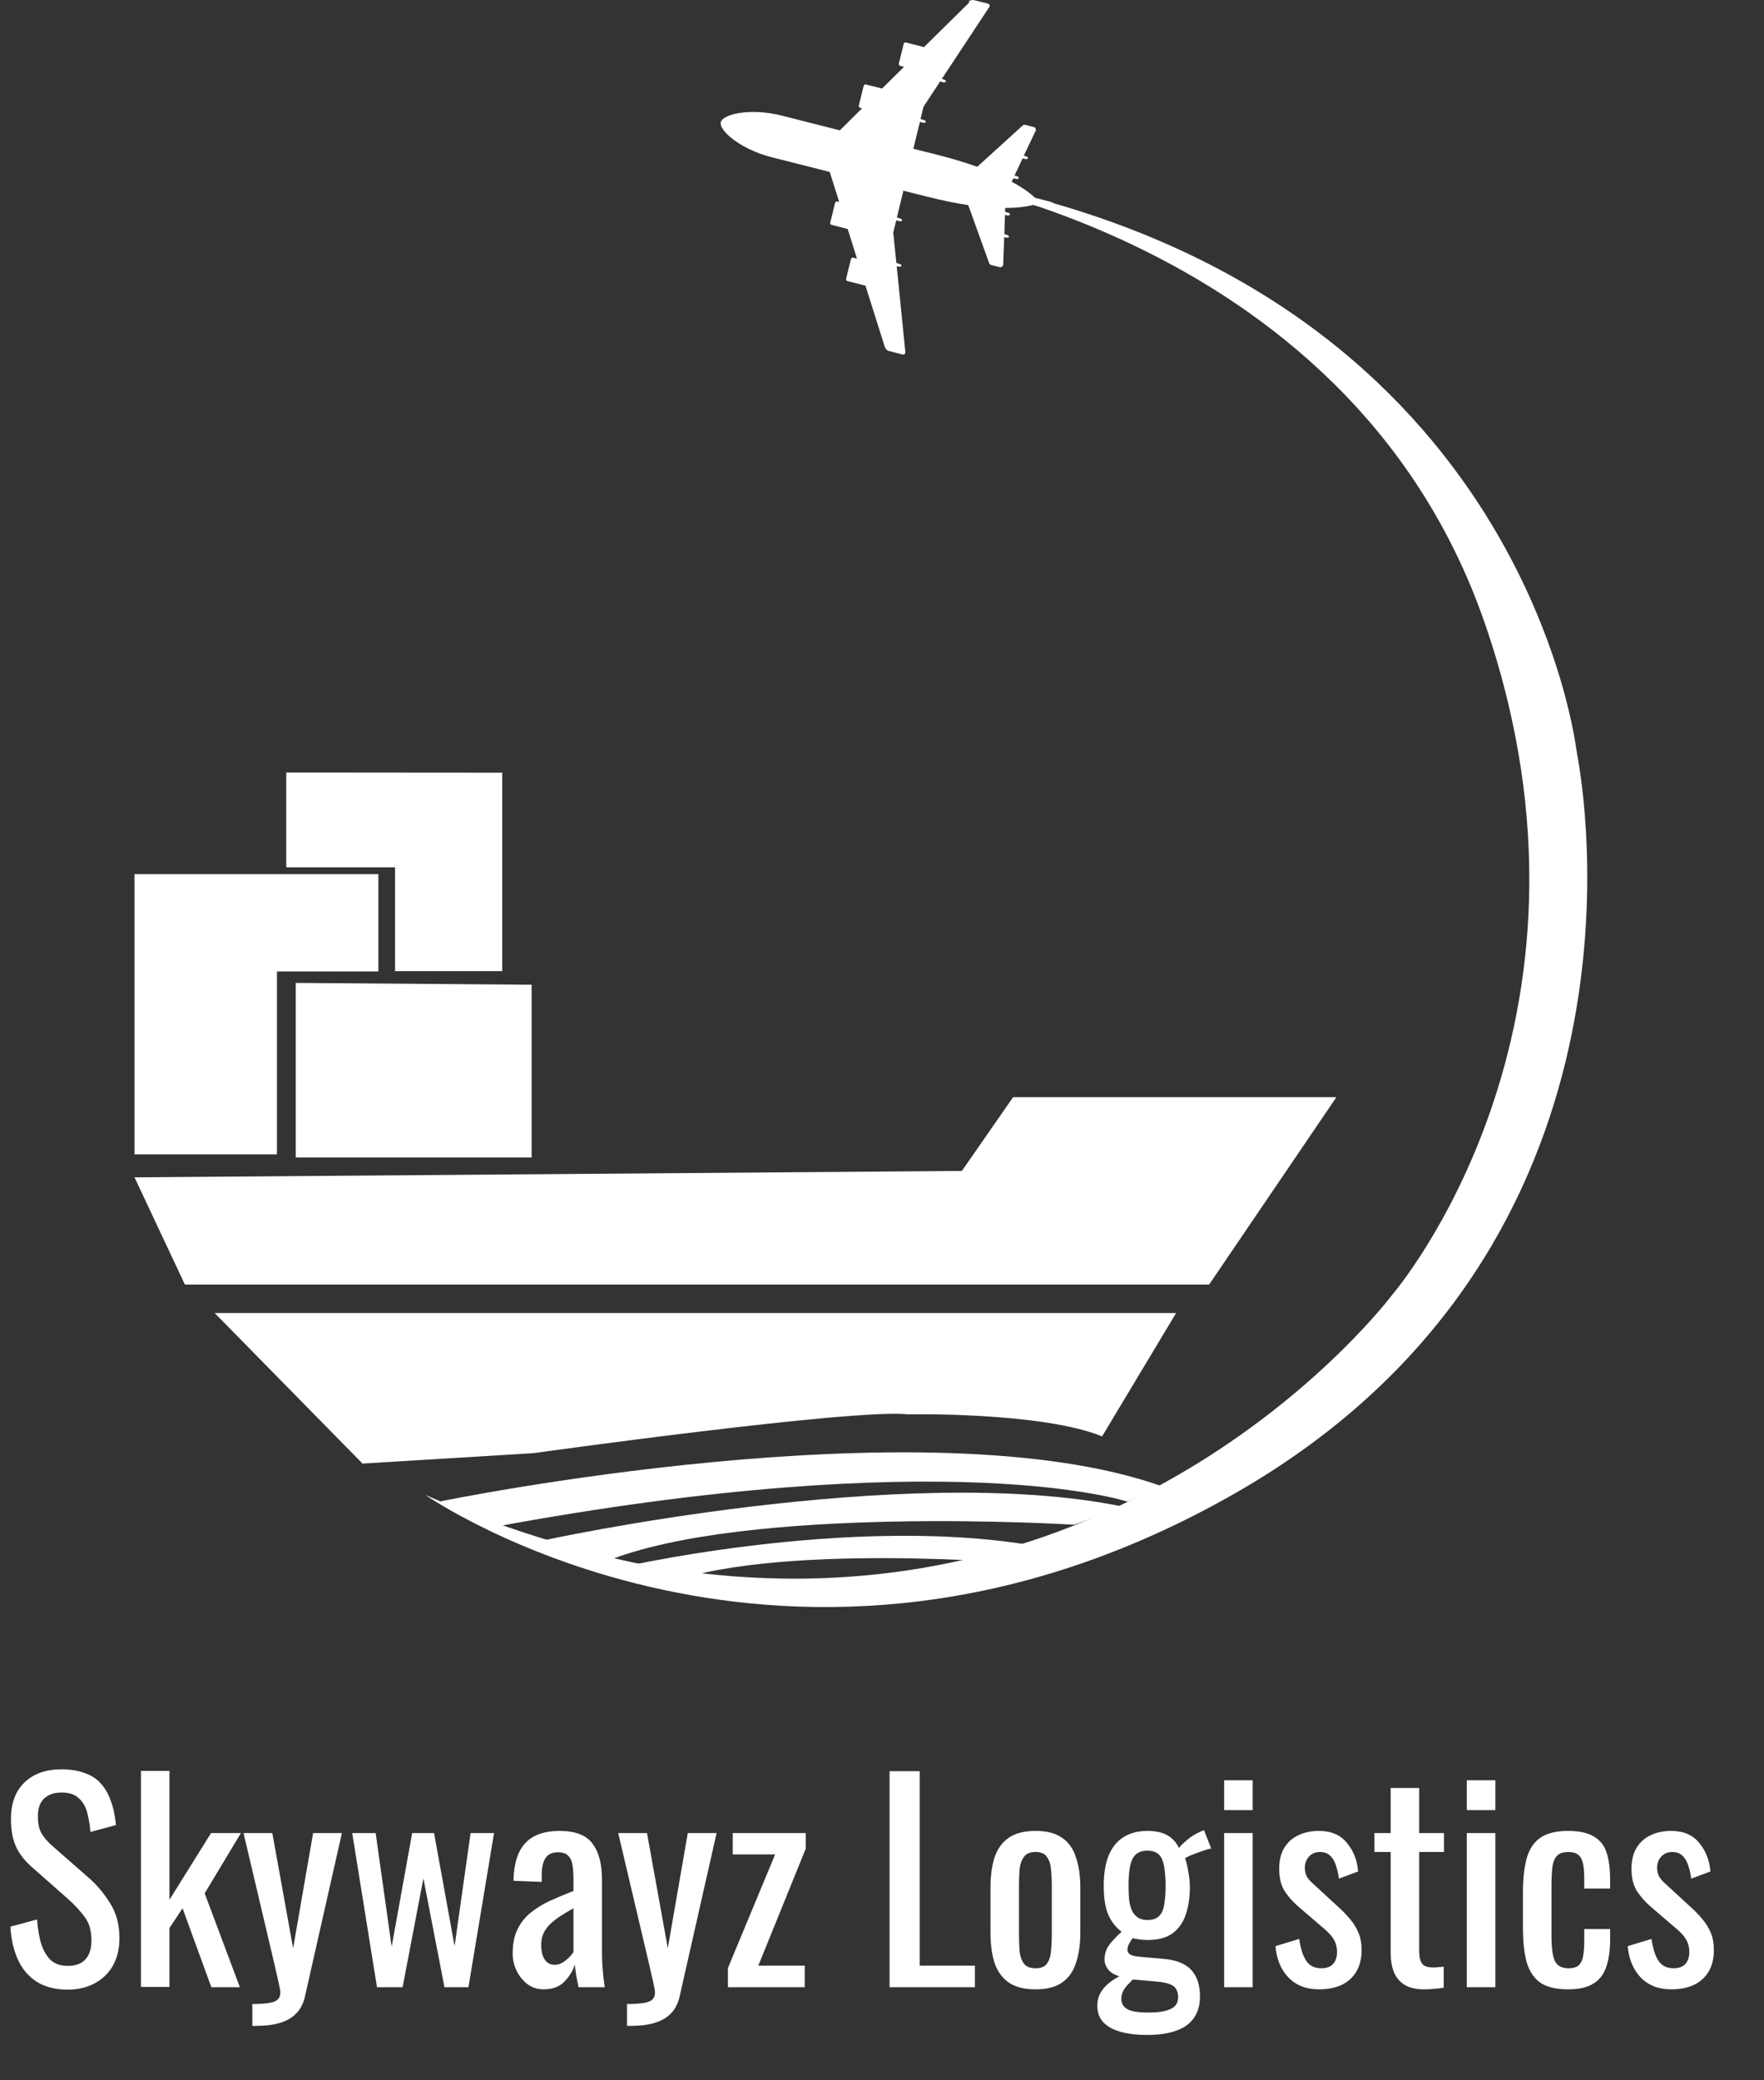 <svg width="95" height="112" viewBox="0 0 95 112" fill="none" xmlns="http://www.w3.org/2000/svg">
<rect x="0" y="0" width="95" height="112" fill="#333333" stroke="none"/>
<path d="M3.647 107.12C2.977 107.12 2.417 106.976 1.967 106.689C1.527 106.402 1.192 106.004 0.962 105.497C0.732 104.99 0.598 104.401 0.56 103.731L1.996 103.343C2.025 103.755 2.087 104.152 2.183 104.535C2.288 104.918 2.455 105.234 2.685 105.483C2.915 105.722 3.236 105.842 3.647 105.842C4.068 105.842 4.384 105.727 4.595 105.497C4.815 105.258 4.925 104.918 4.925 104.478C4.925 103.951 4.805 103.53 4.566 103.214C4.327 102.888 4.025 102.563 3.662 102.238L1.709 100.514C1.326 100.179 1.043 99.816 0.862 99.423C0.68 99.021 0.589 98.528 0.589 97.944C0.589 97.092 0.833 96.432 1.321 95.963C1.809 95.494 2.475 95.259 3.317 95.259C3.776 95.259 4.178 95.321 4.523 95.446C4.877 95.561 5.169 95.743 5.399 95.991C5.638 96.24 5.825 96.556 5.959 96.939C6.103 97.312 6.198 97.753 6.246 98.26L4.868 98.633C4.839 98.251 4.782 97.901 4.695 97.585C4.609 97.26 4.456 97.001 4.236 96.81C4.025 96.609 3.719 96.508 3.317 96.508C2.915 96.508 2.599 96.618 2.369 96.839C2.149 97.049 2.039 97.365 2.039 97.786C2.039 98.141 2.096 98.432 2.211 98.662C2.336 98.892 2.532 99.126 2.8 99.366L4.767 101.089C5.208 101.472 5.595 101.931 5.93 102.467C6.265 102.994 6.433 103.621 6.433 104.348C6.433 104.923 6.313 105.42 6.074 105.842C5.835 106.253 5.504 106.569 5.083 106.789C4.671 107.01 4.193 107.12 3.647 107.12ZM7.591 106.976V95.345H9.127V102.281L11.367 98.691H12.976L11.023 101.936L12.918 106.99H11.382L9.831 102.74L9.127 103.803V106.976H7.591ZM13.589 109.072V107.895C13.962 107.895 14.259 107.876 14.479 107.838C14.699 107.809 14.857 107.747 14.953 107.651C15.049 107.565 15.097 107.44 15.097 107.278C15.097 107.191 15.063 107 14.996 106.703C14.929 106.406 14.857 106.091 14.781 105.755L13.115 98.691H14.666L15.786 104.894L16.863 98.691H18.413L16.432 107.45C16.346 107.852 16.188 108.168 15.958 108.398C15.728 108.637 15.432 108.809 15.068 108.914C14.714 109.02 14.283 109.072 13.775 109.072H13.589ZM20.303 106.99L18.968 98.691H20.231L21.093 104.808L22.198 98.691H23.376L24.482 104.779L25.343 98.691H26.607L25.228 106.99H23.936L22.802 101.132L21.682 106.99H20.303ZM29.276 107.105C28.95 107.105 28.663 107.014 28.414 106.832C28.166 106.641 27.969 106.402 27.826 106.114C27.682 105.818 27.61 105.507 27.61 105.181C27.61 104.664 27.696 104.229 27.869 103.874C28.041 103.52 28.276 103.224 28.572 102.984C28.879 102.735 29.228 102.52 29.62 102.338C30.023 102.156 30.444 101.979 30.884 101.807V101.218C30.884 100.883 30.865 100.605 30.827 100.385C30.788 100.165 30.707 100.002 30.582 99.897C30.468 99.782 30.291 99.725 30.051 99.725C29.841 99.725 29.668 99.773 29.534 99.868C29.41 99.964 29.319 100.103 29.262 100.285C29.204 100.457 29.175 100.663 29.175 100.902V101.319L27.653 101.261C27.672 100.342 27.883 99.667 28.285 99.237C28.687 98.796 29.309 98.576 30.152 98.576C30.975 98.576 31.559 98.801 31.904 99.251C32.248 99.701 32.42 100.352 32.42 101.204V104.994C32.42 105.253 32.425 105.502 32.435 105.741C32.454 105.98 32.473 106.205 32.492 106.416C32.521 106.617 32.545 106.808 32.564 106.99H31.157C31.128 106.837 31.09 106.646 31.042 106.416C31.004 106.177 30.975 105.961 30.956 105.77C30.86 106.095 30.674 106.402 30.396 106.689C30.128 106.966 29.755 107.105 29.276 107.105ZM29.879 105.784C30.032 105.784 30.176 105.741 30.31 105.655C30.444 105.569 30.563 105.473 30.669 105.368C30.774 105.253 30.846 105.162 30.884 105.095V102.74C30.645 102.874 30.42 103.008 30.209 103.142C29.999 103.276 29.812 103.42 29.649 103.573C29.496 103.717 29.372 103.884 29.276 104.075C29.19 104.257 29.147 104.468 29.147 104.707C29.147 105.042 29.209 105.306 29.333 105.497C29.458 105.688 29.64 105.784 29.879 105.784ZM33.767 109.072V107.895C34.14 107.895 34.437 107.876 34.657 107.838C34.877 107.809 35.035 107.747 35.131 107.651C35.227 107.565 35.275 107.44 35.275 107.278C35.275 107.191 35.241 107 35.174 106.703C35.107 106.406 35.035 106.091 34.959 105.755L33.293 98.691H34.844L35.964 104.894L37.041 98.691H38.592L36.61 107.45C36.524 107.852 36.366 108.168 36.136 108.398C35.907 108.637 35.61 108.809 35.246 108.914C34.892 109.02 34.461 109.072 33.954 109.072H33.767ZM39.203 106.99V105.957L41.745 99.84H39.462V98.691H43.396V99.524L40.84 105.827H43.339V106.99H39.203ZM47.908 106.99V95.36H49.53V105.827H52.503V106.99H47.908ZM55.769 107.105C55.156 107.105 54.673 106.981 54.318 106.732C53.964 106.483 53.711 106.129 53.557 105.669C53.414 105.21 53.342 104.669 53.342 104.047V101.634C53.342 101.012 53.414 100.471 53.557 100.012C53.711 99.552 53.964 99.198 54.318 98.949C54.673 98.701 55.156 98.576 55.769 98.576C56.381 98.576 56.86 98.701 57.205 98.949C57.559 99.198 57.808 99.552 57.951 100.012C58.104 100.471 58.181 101.012 58.181 101.634V104.047C58.181 104.669 58.104 105.21 57.951 105.669C57.808 106.129 57.559 106.483 57.205 106.732C56.86 106.981 56.381 107.105 55.769 107.105ZM55.769 105.971C56.066 105.971 56.271 105.885 56.386 105.712C56.511 105.54 56.582 105.315 56.602 105.038C56.63 104.75 56.645 104.454 56.645 104.147V101.548C56.645 101.232 56.63 100.936 56.602 100.658C56.582 100.38 56.511 100.155 56.386 99.983C56.271 99.801 56.066 99.71 55.769 99.71C55.472 99.71 55.261 99.801 55.137 99.983C55.013 100.155 54.936 100.38 54.907 100.658C54.888 100.936 54.878 101.232 54.878 101.548V104.147C54.878 104.454 54.888 104.75 54.907 105.038C54.936 105.315 55.013 105.54 55.137 105.712C55.261 105.885 55.472 105.971 55.769 105.971ZM61.739 109.561C61.241 109.561 60.791 109.508 60.389 109.403C59.987 109.297 59.672 109.13 59.442 108.9C59.212 108.67 59.097 108.369 59.097 107.995C59.097 107.727 59.155 107.493 59.27 107.292C59.384 107.091 59.533 106.919 59.715 106.775C59.897 106.622 60.088 106.497 60.289 106.402C60.021 106.325 59.82 106.205 59.686 106.043C59.552 105.87 59.485 105.693 59.485 105.511C59.485 105.205 59.566 104.942 59.729 104.722C59.892 104.501 60.117 104.262 60.404 104.004C60.088 103.764 59.849 103.458 59.686 103.085C59.523 102.711 59.442 102.194 59.442 101.534C59.442 100.883 59.528 100.342 59.7 99.911C59.882 99.471 60.145 99.141 60.49 98.921C60.844 98.691 61.275 98.576 61.782 98.576C62.232 98.576 62.591 98.653 62.859 98.806C63.137 98.959 63.347 99.189 63.491 99.495C63.539 99.418 63.668 99.289 63.879 99.107C64.089 98.916 64.333 98.758 64.611 98.633L64.841 98.533L65.228 99.524C65.104 99.543 64.936 99.591 64.726 99.667C64.525 99.734 64.333 99.806 64.151 99.883C63.979 99.95 63.869 100.007 63.821 100.055C63.888 100.218 63.946 100.452 63.994 100.759C64.051 101.065 64.08 101.338 64.08 101.577C64.08 102.142 64.008 102.64 63.864 103.07C63.721 103.501 63.481 103.841 63.146 104.09C62.821 104.329 62.366 104.449 61.782 104.449C61.658 104.449 61.524 104.439 61.38 104.42C61.237 104.401 61.107 104.377 60.993 104.348C60.935 104.434 60.873 104.535 60.806 104.65C60.748 104.765 60.72 104.875 60.72 104.98C60.72 105.085 60.772 105.172 60.878 105.239C60.993 105.296 61.17 105.334 61.409 105.353L62.701 105.468C63.352 105.526 63.836 105.722 64.151 106.057C64.467 106.392 64.625 106.871 64.625 107.493C64.625 107.943 64.52 108.321 64.309 108.627C64.099 108.943 63.778 109.178 63.347 109.331C62.926 109.484 62.39 109.561 61.739 109.561ZM61.854 108.354C62.4 108.354 62.802 108.287 63.06 108.153C63.319 108.029 63.448 107.823 63.448 107.536C63.448 107.364 63.414 107.22 63.347 107.105C63.29 106.99 63.18 106.899 63.017 106.832C62.854 106.765 62.62 106.718 62.314 106.689L61.007 106.574C60.902 106.679 60.801 106.785 60.705 106.89C60.61 106.995 60.533 107.105 60.476 107.22C60.418 107.345 60.389 107.474 60.389 107.608C60.389 107.857 60.495 108.043 60.705 108.168C60.916 108.292 61.299 108.354 61.854 108.354ZM61.782 103.372C62.002 103.372 62.175 103.334 62.299 103.257C62.433 103.171 62.534 103.051 62.601 102.898C62.668 102.735 62.711 102.539 62.73 102.309C62.759 102.08 62.773 101.821 62.773 101.534C62.773 101.247 62.759 100.988 62.73 100.759C62.711 100.519 62.668 100.318 62.601 100.155C62.543 99.983 62.448 99.854 62.314 99.768C62.189 99.682 62.017 99.639 61.797 99.639C61.586 99.639 61.409 99.682 61.265 99.768C61.131 99.854 61.031 99.978 60.964 100.141C60.897 100.294 60.849 100.491 60.82 100.73C60.791 100.96 60.777 101.228 60.777 101.534C60.777 101.792 60.787 102.037 60.806 102.266C60.835 102.486 60.883 102.678 60.95 102.841C61.026 103.003 61.131 103.133 61.265 103.228C61.399 103.324 61.572 103.372 61.782 103.372ZM65.926 106.99V98.691H67.462V106.99H65.926ZM65.926 97.456V95.848H67.462V97.456H65.926ZM71.031 107.105C70.351 107.105 69.805 106.895 69.394 106.473C68.982 106.043 68.748 105.478 68.69 104.779L69.968 104.391C70.045 104.918 70.174 105.315 70.356 105.583C70.538 105.842 70.806 105.971 71.16 105.971C71.438 105.971 71.648 105.894 71.792 105.741C71.935 105.578 72.007 105.363 72.007 105.095C72.007 104.856 71.954 104.64 71.849 104.449C71.744 104.257 71.572 104.061 71.332 103.86L69.911 102.64C69.624 102.391 69.379 102.113 69.178 101.807C68.987 101.5 68.891 101.103 68.891 100.615C68.891 100.175 68.977 99.806 69.15 99.509C69.332 99.203 69.58 98.973 69.896 98.82C70.222 98.657 70.6 98.576 71.031 98.576C71.691 98.576 72.194 98.791 72.538 99.222C72.893 99.643 73.094 100.155 73.141 100.759L72.108 101.146C72.069 100.859 72.012 100.61 71.935 100.4C71.859 100.179 71.753 100.012 71.619 99.897C71.485 99.773 71.308 99.71 71.088 99.71C70.839 99.71 70.638 99.796 70.485 99.969C70.341 100.132 70.27 100.328 70.27 100.558C70.27 100.701 70.298 100.845 70.356 100.988C70.423 101.122 70.533 101.256 70.686 101.39L72.151 102.74C72.352 102.922 72.538 103.118 72.711 103.329C72.893 103.539 73.041 103.779 73.156 104.047C73.271 104.315 73.328 104.626 73.328 104.98C73.328 105.449 73.232 105.842 73.041 106.158C72.85 106.473 72.582 106.713 72.237 106.875C71.892 107.029 71.49 107.105 71.031 107.105ZM76.689 107.105C76.258 107.105 75.908 107.024 75.64 106.861C75.382 106.698 75.19 106.469 75.066 106.172C74.951 105.875 74.894 105.526 74.894 105.124V99.71H74.018V98.691H74.894V96.264H76.43V98.691H77.765V99.71H76.43V105.023C76.43 105.349 76.483 105.583 76.588 105.727C76.693 105.861 76.894 105.928 77.191 105.928C77.268 105.928 77.354 105.923 77.45 105.913C77.555 105.904 77.655 105.894 77.751 105.885V107.019C77.56 107.048 77.382 107.067 77.22 107.077C77.057 107.096 76.88 107.105 76.689 107.105ZM78.995 106.99V98.691H80.531V106.99H78.995ZM78.995 97.456V95.848H80.531V97.456H78.995ZM84.444 107.105C83.764 107.105 83.248 106.971 82.893 106.703C82.549 106.426 82.314 106.038 82.19 105.54C82.075 105.042 82.017 104.463 82.017 103.803V101.893C82.017 101.194 82.08 100.601 82.204 100.112C82.329 99.615 82.563 99.237 82.908 98.978C83.262 98.71 83.774 98.576 84.444 98.576C85.047 98.576 85.511 98.677 85.837 98.877C86.172 99.069 86.402 99.361 86.526 99.753C86.651 100.136 86.713 100.615 86.713 101.189V101.678H85.32V101.175C85.32 100.811 85.296 100.524 85.248 100.313C85.2 100.103 85.114 99.95 84.99 99.854C84.865 99.758 84.688 99.71 84.459 99.71C84.21 99.71 84.018 99.768 83.884 99.883C83.75 99.998 83.659 100.194 83.611 100.471C83.573 100.739 83.554 101.108 83.554 101.577V104.19C83.554 104.899 83.621 105.373 83.755 105.612C83.889 105.851 84.128 105.971 84.473 105.971C84.731 105.971 84.918 105.913 85.033 105.799C85.157 105.674 85.234 105.502 85.263 105.282C85.301 105.061 85.32 104.813 85.32 104.535V103.86H86.713V104.434C86.713 104.99 86.646 105.468 86.512 105.87C86.387 106.272 86.158 106.579 85.823 106.789C85.497 107 85.038 107.105 84.444 107.105ZM90.003 107.105C89.323 107.105 88.778 106.895 88.366 106.473C87.954 106.043 87.72 105.478 87.662 104.779L88.941 104.391C89.017 104.918 89.146 105.315 89.328 105.583C89.51 105.842 89.778 105.971 90.132 105.971C90.41 105.971 90.621 105.894 90.764 105.741C90.908 105.578 90.979 105.363 90.979 105.095C90.979 104.856 90.927 104.64 90.822 104.449C90.716 104.257 90.544 104.061 90.305 103.86L88.883 102.64C88.596 102.391 88.352 102.113 88.151 101.807C87.959 101.5 87.864 101.103 87.864 100.615C87.864 100.175 87.95 99.806 88.122 99.509C88.304 99.203 88.553 98.973 88.869 98.82C89.194 98.657 89.572 98.576 90.003 98.576C90.663 98.576 91.166 98.791 91.511 99.222C91.865 99.643 92.066 100.155 92.114 100.759L91.08 101.146C91.042 100.859 90.984 100.61 90.908 100.4C90.831 100.179 90.726 100.012 90.592 99.897C90.458 99.773 90.281 99.71 90.061 99.71C89.812 99.71 89.611 99.796 89.457 99.969C89.314 100.132 89.242 100.328 89.242 100.558C89.242 100.701 89.271 100.845 89.328 100.988C89.395 101.122 89.505 101.256 89.658 101.39L91.123 102.74C91.324 102.922 91.511 103.118 91.683 103.329C91.865 103.539 92.013 103.779 92.128 104.047C92.243 104.315 92.3 104.626 92.3 104.98C92.3 105.449 92.205 105.842 92.013 106.158C91.822 106.473 91.554 106.713 91.209 106.875C90.865 107.029 90.463 107.105 90.003 107.105Z" fill="white"/>
<path d="M47.818 9.133C47.818 9.133 72.494 11.9 79.971 33.575C87.449 55.249 74.992 69.692 74.992 69.692C74.992 69.692 60.477 89.153 34.376 84.181C34.376 84.181 28.922 83.136 22.904 80.485C22.904 80.485 42.478 94.125 66.503 80.405C88.725 67.711 85.584 44.367 84.995 40.939C84.951 40.689 84.906 40.439 84.871 40.19C84.414 37.136 79.795 13.186 47.818 9.133Z" fill="white"/>
<path d="M7.244 47.063V62.149H14.915V52.303H20.378V47.063H7.244Z" fill="white"/>
<path d="M15.416 41.591V46.697H21.275V52.285H27.046V41.6L15.416 41.591Z" fill="white"/>
<path d="M15.928 52.919V62.319H28.631V53.017L15.928 52.919Z" fill="white"/>
<path d="M7.244 63.387L9.957 69.159H65.118L71.971 59.073H54.559L51.802 63.042L7.244 63.387Z" fill="white"/>
<path d="M11.559 70.692L19.523 78.798L28.738 78.236C28.738 78.236 45.995 75.825 48.888 76.147C48.888 76.147 56.07 76.004 59.353 77.334L63.34 70.692H11.567H11.559Z" fill="white"/>
<path d="M29.148 82.958C29.148 82.958 48.713 78.664 60.528 81.128L57.853 82.092C57.853 82.092 40.206 80.976 32.588 84.083L29.148 82.958Z" fill="white"/>
<path d="M32.72 84.547C32.201 84.654 47.244 80.985 57.845 83.672L55.654 84.226C55.654 84.226 41.333 82.931 35.456 85.422L32.711 84.547H32.72Z" fill="white"/>
<path d="M52.206 0.126L49.761 2.536L48.784 2.286C48.732 2.277 48.688 2.304 48.67 2.358L48.406 3.429C48.397 3.483 48.424 3.527 48.477 3.545L48.688 3.599L47.5 4.768L46.629 4.545C46.576 4.536 46.532 4.563 46.515 4.616L46.251 5.687C46.242 5.741 46.268 5.786 46.321 5.804L46.427 5.83L45.23 7.018L42.099 6.223C40.41 5.795 38.923 6.143 38.817 6.58C38.712 7.018 39.864 8.035 41.553 8.464L44.685 9.258L45.195 10.874L45.09 10.847C45.037 10.838 44.993 10.865 44.975 10.919L44.711 11.99C44.703 12.043 44.729 12.088 44.782 12.106L45.653 12.329L46.154 13.927L45.943 13.873C45.89 13.864 45.846 13.891 45.829 13.945L45.565 15.016C45.556 15.069 45.582 15.114 45.635 15.132L46.611 15.382L47.65 18.676C47.685 18.783 47.773 18.872 47.878 18.899L48.617 19.087C48.696 19.105 48.767 19.042 48.758 18.962L48.292 14.329L48.397 14.355C48.397 14.355 48.468 14.355 48.494 14.355C48.52 14.355 48.538 14.338 48.547 14.311C48.556 14.266 48.503 14.222 48.432 14.204L48.274 14.159L48.107 12.525L48.265 11.865L48.432 11.909C48.432 11.909 48.503 11.909 48.529 11.909C48.556 11.909 48.573 11.892 48.582 11.865C48.591 11.82 48.538 11.776 48.468 11.758L48.301 11.713L48.652 10.267L49.893 10.579C50.746 10.794 51.494 10.945 52.145 11.044L53.271 14.168C53.288 14.213 53.333 14.257 53.377 14.266L53.834 14.382C53.931 14.409 54.019 14.338 54.028 14.239L54.08 12.766L54.186 12.793C54.186 12.793 54.256 12.793 54.283 12.793C54.309 12.793 54.327 12.775 54.335 12.749C54.344 12.704 54.291 12.659 54.221 12.642L54.089 12.606L54.124 11.57L54.239 11.597C54.239 11.597 54.309 11.597 54.335 11.597C54.362 11.597 54.379 11.579 54.388 11.552C54.397 11.508 54.344 11.463 54.274 11.445L54.133 11.41V11.195C54.881 11.195 55.365 11.106 55.646 11.035L56.482 11.249C56.57 11.267 56.658 11.267 56.728 11.249C56.799 11.231 56.851 11.195 56.86 11.142C56.887 11.035 56.746 10.91 56.579 10.865L55.743 10.651C55.532 10.445 55.145 10.142 54.485 9.785L54.573 9.597L54.714 9.633C54.775 9.651 54.854 9.633 54.863 9.588C54.863 9.571 54.863 9.544 54.837 9.526C54.819 9.508 54.784 9.49 54.749 9.481L54.635 9.455L55.074 8.526L55.206 8.562C55.268 8.58 55.347 8.562 55.356 8.517C55.356 8.499 55.356 8.473 55.33 8.455C55.312 8.437 55.277 8.419 55.242 8.41L55.136 8.383L55.769 7.053C55.813 6.964 55.769 6.857 55.673 6.839L55.215 6.723C55.162 6.714 55.109 6.723 55.074 6.759L52.629 8.981C52.013 8.758 51.283 8.535 50.429 8.321L49.189 8.008L49.541 6.562L49.708 6.607C49.77 6.625 49.849 6.607 49.858 6.562C49.858 6.544 49.858 6.518 49.831 6.5C49.814 6.482 49.779 6.464 49.743 6.455L49.576 6.411L49.734 5.75L50.632 4.384L50.79 4.429C50.852 4.447 50.931 4.429 50.94 4.384C50.94 4.366 50.94 4.34 50.913 4.322C50.896 4.304 50.861 4.286 50.825 4.277L50.72 4.25L53.28 0.376C53.324 0.314 53.288 0.224 53.209 0.198L52.47 0.01C52.356 -0.017 52.242 0.01 52.163 0.09L52.206 0.126Z" fill="white"/>
<path d="M23.713 80.834C23.713 80.834 49.77 75.477 62.579 80.021L60.731 80.851C60.731 80.851 51.125 77.665 26.528 82.226L23.713 80.834Z" fill="white"/>
</svg>
